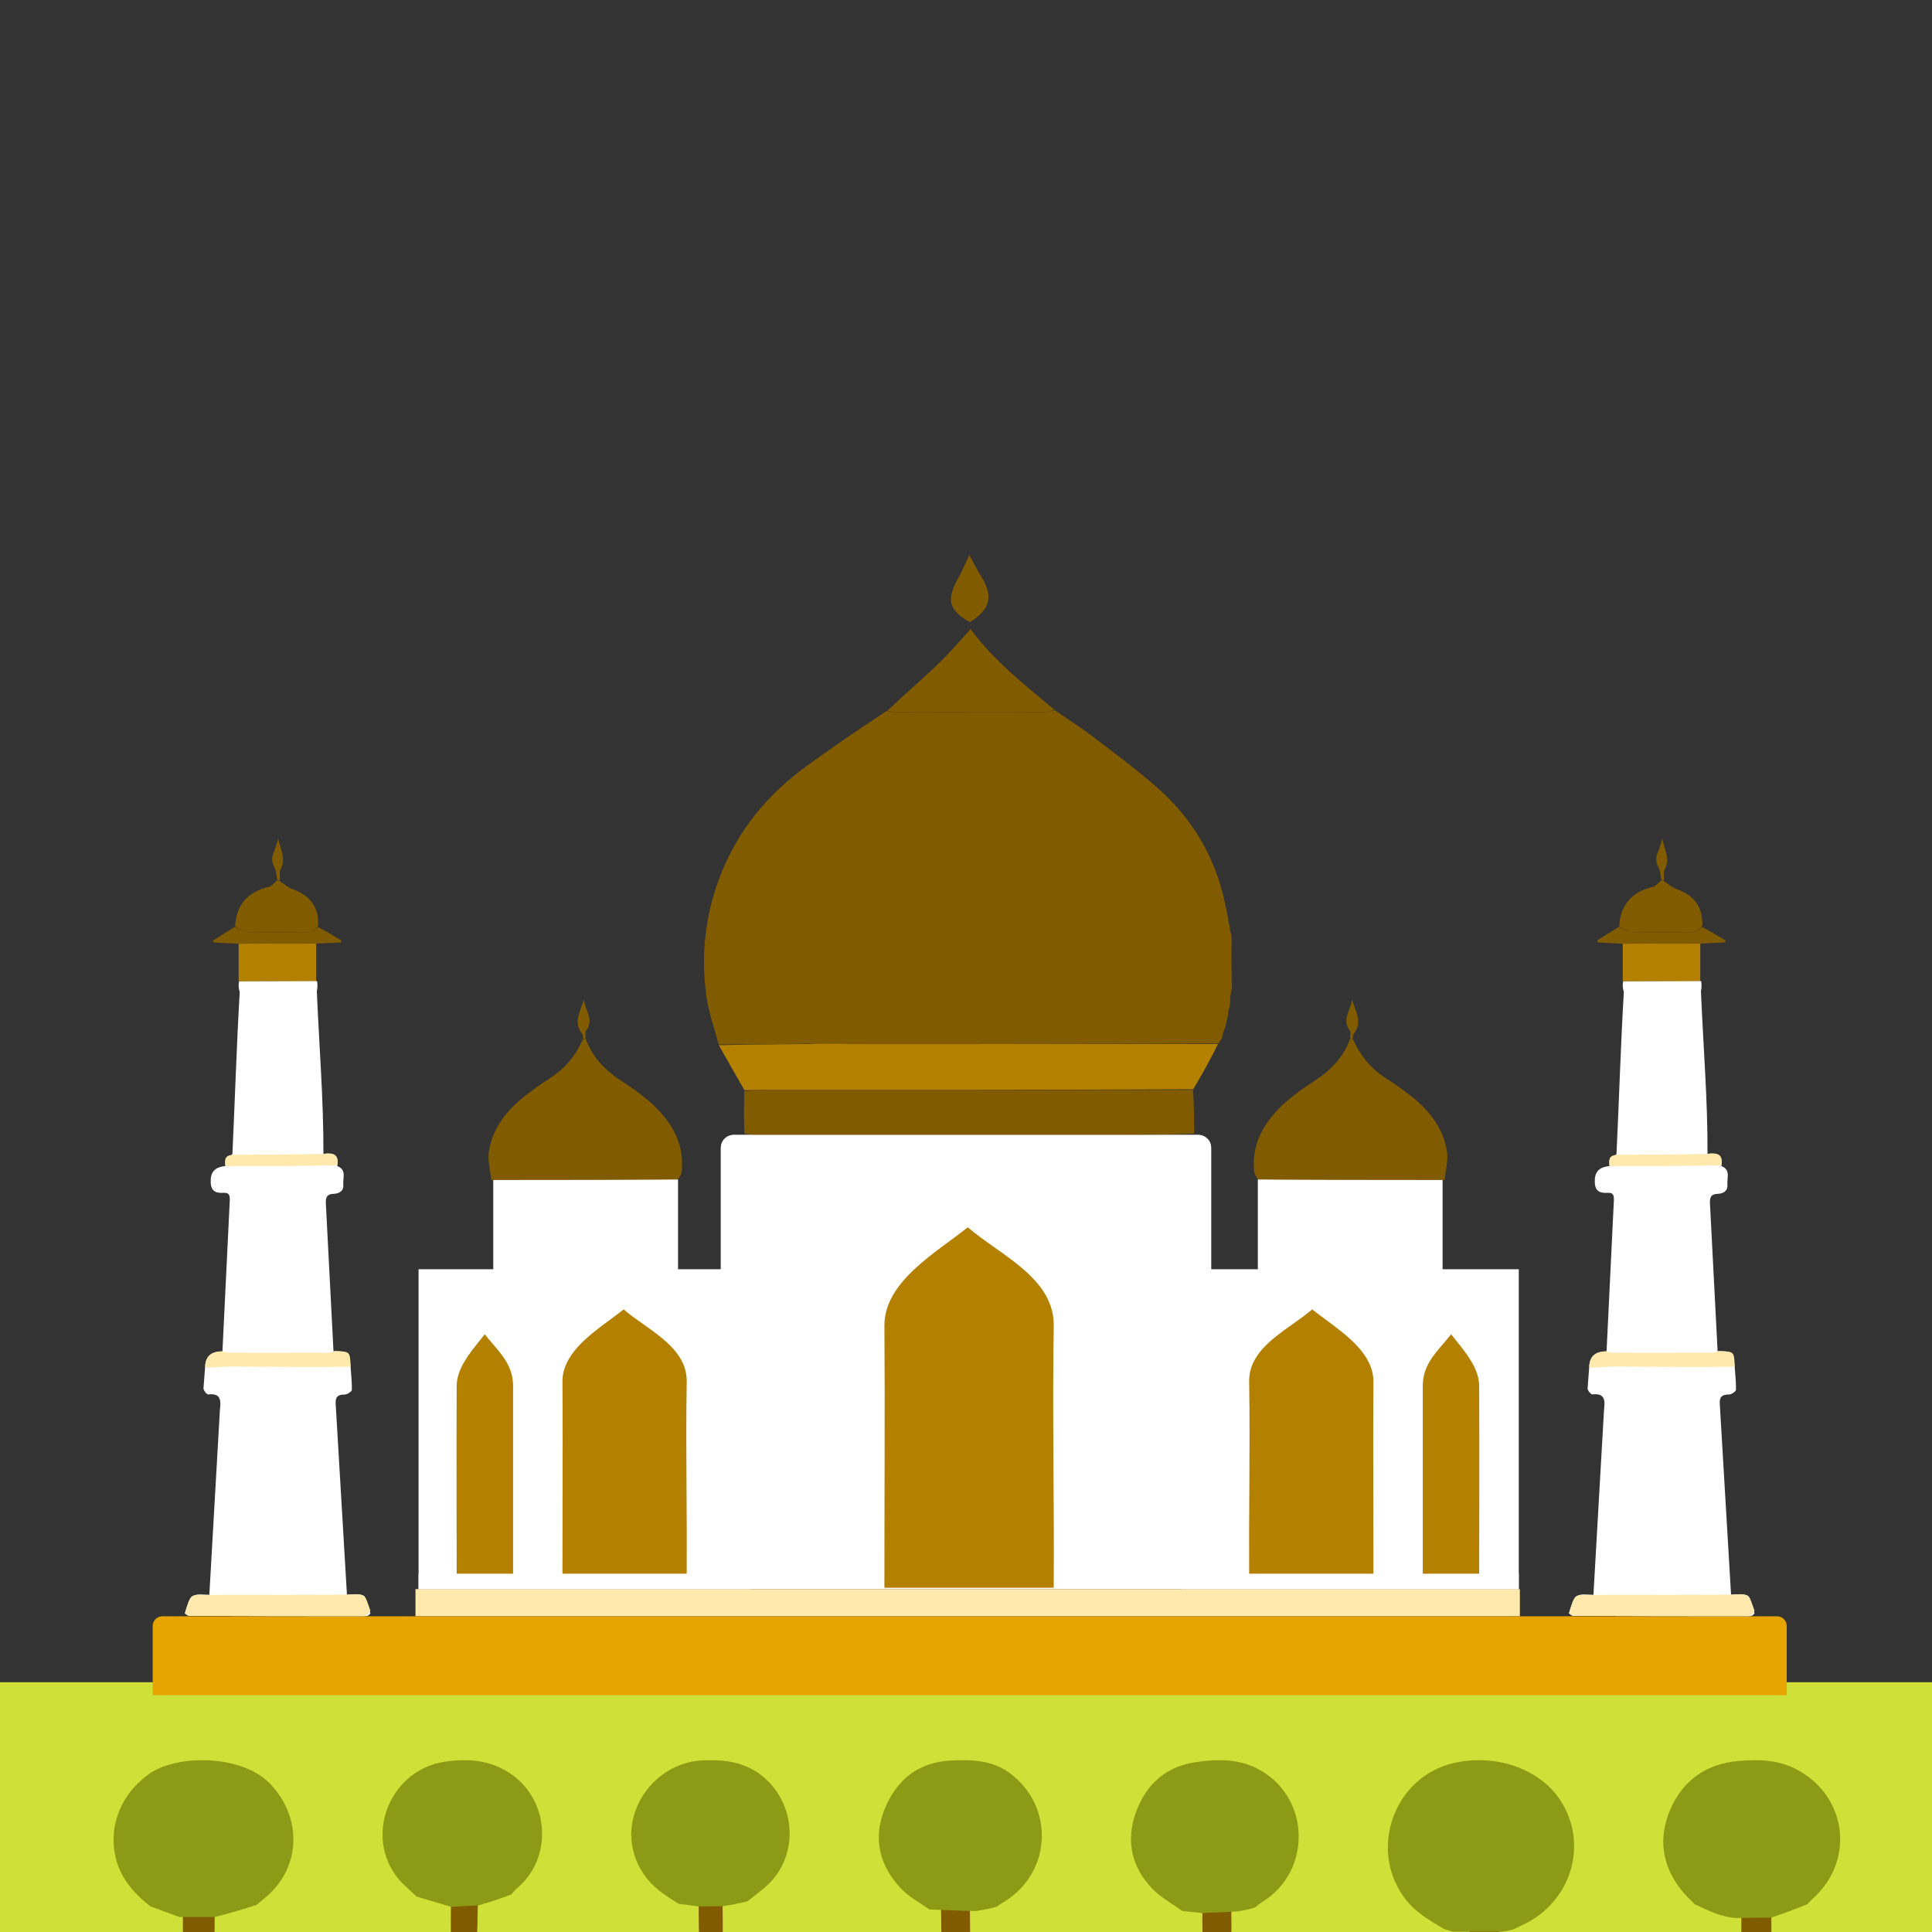<svg width="600" height="600" viewBox="0 0 600 600" fill="none" xmlns="http://www.w3.org/2000/svg">
<rect x="0" y="0" width="600" height="600" fill="#333333" stroke="none"/>
<g clip-path="url(#clip0_7142_22462)">
<g clip-path="url(#clip1_7142_22462)">
<path d="M372.127 352.461C374.336 352.461 376.127 354.252 376.127 356.461V394.179H471.67V493.512H129.992V394.179H223.871V356.461C223.871 354.252 225.662 352.461 227.871 352.461H372.127Z" fill="white"/>
<rect x="-24.195" y="522.43" width="709.801" height="160.933" fill="#CFE039"/>
<path d="M47.414 504.956C47.414 503.299 48.757 501.956 50.414 501.956H551.881C553.538 501.956 554.881 503.299 554.881 504.956V526.43H47.414V504.956Z" fill="#E6A400"/>
<path d="M378.368 324.09C379.052 323.284 379.347 322.629 379.641 321.974C379.705 321.42 379.769 320.866 380.08 320.081C380.48 319.187 380.634 318.525 380.787 317.863C380.814 317.509 380.842 317.154 381.075 316.543C381.318 315.838 381.356 315.389 381.394 314.94C381.429 314.393 381.463 313.846 381.719 313.035C381.959 312.323 381.977 311.877 381.995 311.43C382.033 310.307 382.072 309.184 382.345 307.775C382.574 307.042 382.569 306.594 382.563 306.146C382.476 301.983 382.389 297.82 382.477 293.224C382.564 291.979 382.475 291.165 382.386 290.352C382.172 289.663 381.957 288.974 381.892 287.908C381.057 283.362 380.269 279.136 379.051 275.037C375.786 264.046 369.848 254.467 361.622 246.675C356.245 241.581 350.306 237.069 344.376 232.565C342.771 231.345 341.167 230.126 339.574 228.897C336.93 226.855 334.144 224.996 331.358 223.137C330.099 222.297 328.84 221.457 327.595 220.601C327.206 220.664 326.817 220.744 326.428 220.824C325.587 220.998 324.745 221.171 323.903 221.178C318.372 221.219 307.245 221.214 298.78 221.21C295.928 221.209 293.379 221.208 291.447 221.209C291.447 221.209 291.446 221.209 291.446 221.21C287.266 221.209 283.086 221.204 278.907 221.189C277.949 221.186 276.992 221.042 275.75 220.856C275.619 220.836 275.484 220.816 275.345 220.795C266.822 226.394 258.614 232.015 250.563 237.852C238.361 246.699 229.088 257.933 223.623 272.092C218.964 284.165 217.602 296.703 219.381 309.465C219.865 312.936 220.864 316.334 221.863 319.732C222.318 321.28 222.773 322.827 223.179 324.381C232.641 324.337 242.103 324.294 251.684 324.119C252.15 324.213 252.615 324.254 253.081 324.254C291.38 324.256 339.679 324.249 378.368 324.09Z" fill="#805B00"/>
<path d="M223.225 324.586C235.526 324.324 247.871 324.267 260.486 324.146C261.531 324.142 262.305 324.254 263.08 324.254C301.379 324.257 339.679 324.249 378.255 324.237C375.986 328.849 373.441 333.467 370.57 338.28C327.212 338.469 284.178 338.459 241.145 338.461C237.83 338.461 234.515 338.537 231.2 338.577C228.556 333.982 225.913 329.386 223.225 324.586Z" fill="#B38000"/>
<path d="M231.15 338.835C234.515 338.537 237.83 338.461 241.145 338.461C284.179 338.459 327.212 338.469 370.508 338.483C370.81 342.928 370.85 347.365 370.874 352.062C363.157 352.365 355.457 352.441 347.756 352.445C310.319 352.463 272.881 352.464 235.444 352.455C234.09 352.454 232.737 352.275 231.17 352.087C231.004 347.694 231.052 343.394 231.15 338.835Z" fill="#805B00"/>
<path d="M301.447 221.209C293.751 221.208 286.33 221.217 278.908 221.189C277.849 221.185 276.791 221.01 275.543 220.755C280.575 215.928 285.915 211.386 290.977 206.553C294.617 203.077 297.888 199.214 301.454 195.383C308.489 205.046 318.048 212.532 327.471 220.445C326.364 220.802 325.135 221.169 323.903 221.178C316.509 221.233 309.115 221.205 301.447 221.209Z" fill="#805B00"/>
<path d="M298.031 178.752C299.125 176.475 300.104 174.385 301.043 172.381C302.364 174.782 303.45 176.942 304.704 178.999C308.567 185.339 307.616 189.231 301.135 193.239C294.42 189.263 293.714 186.126 298.031 178.752Z" fill="#805B00"/>
<path d="M274.66 493.081C274.641 466.082 274.854 438.745 274.66 411.747C274.561 397.934 290.993 388.868 300.555 381.14C310.384 389.67 327.49 396.858 327.246 411.747C326.803 438.736 327.415 465.736 327.246 493.081H274.66Z" fill="#B38000"/>
<rect x="129.033" y="493.512" width="342.975" height="8.401" fill="#FFE9AD"/>
<path d="M241.4 493.056C241.404 453.795 241.407 414.093 241.606 374.513C241.609 374.509 241.612 374.504 241.616 374.5C241.611 374.416 241.609 374.329 241.609 374.238C241.593 374.068 241.573 373.893 241.553 373.716C241.375 372.167 241.179 370.463 244.089 370.776C244.172 370.776 244.253 370.777 244.331 370.779C244.332 370.779 244.332 370.779 244.332 370.778C251.845 370.778 259.358 370.778 266.871 370.779C296.854 370.782 326.838 370.785 356.822 370.71C359.672 370.702 360.416 371.533 360.409 374.334L360.356 493.081H351.242L351.517 459.429C351.321 438.536 351.231 417.662 351.231 396.765C351.145 392.223 351.059 387.681 351.003 383.139C350.981 381.415 350.449 380.64 348.639 380.709L255.265 380.731C250.783 380.731 250.781 380.732 250.781 385.078V493.081H241.4V493.056Z" fill="white"/>
<path d="M455.939 581.639C458.934 581.03 462.05 580.938 465.435 580.889C465.689 589.052 465.614 597.176 465.686 605.292C465.725 609.694 465.23 611.517 463.389 611.693C456.315 612.37 456.335 612.541 456.33 594.21C456.329 590.192 456.155 586.174 455.939 581.639Z" fill="#805B00"/>
<path d="M448.556 599.099C443.748 596.319 439.196 593.639 435.943 589.1C425.043 573.893 433.119 551.86 451.281 547.579C463.905 544.603 477.242 548.918 483.91 558.134C493.351 571.185 488.818 589.431 474.204 597.14C472.912 597.821 471.558 598.384 470.095 599.149C468.904 599.503 467.85 599.712 466.298 599.907C460.917 599.899 456.033 599.904 451.15 599.909C450.353 599.656 449.557 599.403 448.556 599.099Z" fill="#8D9A15"/>
<path d="M56.76 578.642C60.215 577.9 63.708 577.859 67.463 577.9C67.38 579.929 66.862 581.799 66.731 583.839C66.556 586.558 66.682 589.409 66.678 592.202C66.644 612.819 66.646 612.712 58.827 611.438C57.323 611.194 56.756 609.902 56.782 606.01C56.841 597.123 56.799 588.232 56.76 578.642Z" fill="#805B00"/>
<path d="M46.686 592.037C41.346 587.832 37.202 582.988 35.798 576.361C33.692 566.423 37.968 556.874 46.277 550.922C54.824 544.799 75.09 544.775 83.898 553.982C94.114 564.661 93.511 580.514 81.905 589.716C81.22 590.26 80.55 590.822 79.784 591.545C75.542 592.934 71.389 594.154 66.719 595.34C62.708 595.322 59.215 595.337 55.722 595.353C52.779 594.276 49.835 593.2 46.686 592.037Z" fill="#8D9A15"/>
<path d="M540.4 581.639C543.395 581.03 546.511 580.938 549.896 580.889C550.15 589.052 550.075 597.176 550.147 605.292C550.186 609.694 549.691 611.517 547.85 611.693C540.776 612.37 540.796 612.541 540.791 594.21C540.789 590.192 540.616 586.174 540.4 581.639Z" fill="#805B00"/>
<path d="M526.336 591.382C524.819 589.854 523.386 588.521 522.182 587.005C516.12 579.376 514.918 570.839 518.7 562.018C522.618 552.881 529.924 547.744 539.912 546.892C545.945 546.377 551.946 546.452 557.592 549.321C573.657 557.486 576.304 577.887 562.796 589.803C562.286 590.253 561.829 590.762 561.25 591.389C557.644 592.849 554.135 594.164 550.127 595.512C546.512 595.579 543.396 595.614 540.28 595.649C535.265 595.687 530.897 593.584 526.336 591.382Z" fill="#8D9A15"/>
<path d="M373.385 584.795C376.281 583.659 379.182 583.243 382.283 582.866C382.465 590.255 382.382 597.611 382.452 604.952C382.497 609.594 382.151 611.654 380.489 611.773C373.404 612.281 373.406 612.459 373.402 590.076C373.402 588.555 373.394 587.035 373.385 584.795Z" fill="#805B00"/>
<path d="M367.196 593.47C363.852 591.113 360.355 589.183 357.739 586.419C351.473 579.8 349.632 571.78 352.662 563.144C355.722 554.425 361.788 548.685 371.205 547.273C378.229 546.221 385.239 546.132 391.659 549.904C407.018 558.928 407.252 581.162 392.121 590.596C391.303 591.107 390.535 591.698 389.684 592.421C388.07 592.917 386.515 593.244 384.48 593.608C380.46 593.806 376.919 593.965 373.378 594.125C371.4 593.923 369.422 593.721 367.196 593.47Z" fill="#8D9A15"/>
<path d="M292.053 583.799C294.911 583.656 297.87 584.05 301.031 584.403C301.259 591.47 301.244 598.585 301.325 605.688C301.377 610.318 300.758 612.064 299.322 611.861C297.642 611.624 295.952 611.572 294.274 611.882C292.751 612.163 292.355 610.012 292.367 605.566C292.386 598.492 292.233 591.413 292.053 583.799Z" fill="#805B00"/>
<path d="M288.645 592.997C285.45 590.772 282.086 588.969 279.636 586.321C273.08 579.236 271.037 570.846 274.771 561.738C278.518 552.601 285.326 547.185 295.499 546.736C301.882 546.454 308.173 546.611 313.655 550.697C327.576 561.072 326.659 581.586 311.83 590.625C311.083 591.08 310.34 591.541 309.488 592.155C308.136 592.577 306.892 592.844 305.304 593.113C304.96 593.116 304.758 593.191 304.758 593.191C304.369 593.265 303.979 593.34 303.155 593.495C299.125 593.425 295.528 593.274 291.931 593.123C290.919 593.094 289.907 593.064 288.645 592.997Z" fill="#8D9A15"/>
<path d="M140.084 586.184C142.822 585.036 145.531 584.62 148.474 584.246C148.436 593.063 148.166 601.839 147.859 611.799C145.786 611.799 143.666 612.156 141.586 611.568C141.006 611.405 140.141 608.518 140.096 606.761C139.928 600.173 140.045 593.535 140.084 586.184Z" fill="#805B00"/>
<path d="M129.345 588.979C126.972 586.666 124.451 584.685 122.701 582.168C113.309 568.652 121.826 549.492 138.148 547.116C145.501 546.047 152.47 546.585 158.845 551.037C170.678 559.3 171.662 576.981 160.69 586.32C160.028 586.883 159.446 587.54 158.777 588.332C155.547 589.57 152.368 590.63 148.715 591.699C145.532 591.868 142.823 592.027 140.113 592.187C136.593 591.145 133.073 590.104 129.345 588.979Z" fill="#8D9A15"/>
<path d="M216.951 583.877C219.273 582.904 221.617 582.838 224.223 582.873C224.485 591.999 224.485 601.025 224.485 608.817C223.822 610.168 223.744 610.443 223.657 610.485C217.004 613.751 217.004 613.749 216.951 583.877Z" fill="#805B00"/>
<path d="M210.767 591.245C208.614 589.88 206.636 588.652 204.81 587.229C197.242 581.327 194.218 571.669 197.13 562.941C200.274 553.514 208.816 547.08 218.266 546.697C225.281 546.413 231.734 547.214 237.389 552.108C246.921 560.356 248.017 575.334 239.271 584.515C237.209 586.68 234.651 588.373 232.218 590.445C229.736 591.065 227.357 591.525 224.47 591.987C221.616 592.008 219.272 592.027 216.928 592.046C214.956 591.795 212.984 591.543 210.767 591.245Z" fill="#8D9A15"/>
<rect x="153.188" y="366.249" width="57.381" height="28.464" fill="white"/>
<path d="M181.098 322.595C181.471 322.587 181.685 322.581 181.895 322.329C181.901 322.028 181.878 321.733 181.856 321.456C181.812 320.893 181.774 320.407 181.994 320.117C183.79 317.743 182.997 315.632 182.206 313.526C181.811 312.474 181.417 311.424 181.346 310.343C181.128 311.124 180.837 311.902 180.546 312.679C179.494 315.488 178.447 318.287 180.902 321.177C181.032 321.331 181.03 321.598 181.028 321.886C181.027 322.125 181.025 322.378 181.098 322.595Z" fill="#805B00"/>
<path d="M193.239 335.861C188.127 332.538 183.975 328.458 181.898 322.575C181.684 322.581 181.47 322.587 180.98 322.771C178.707 328.018 175.352 331.922 170.764 334.86C168.144 336.537 165.604 338.358 163.145 340.266C157.434 344.696 153.053 350.181 151.849 357.443C151.52 359.428 151.85 361.522 152.18 363.616C152.33 364.569 152.481 365.522 152.569 366.465C171.736 366.458 190.904 366.452 210.498 366.296C211.202 365.332 211.653 364.532 211.728 363.699C212.192 358.583 211.032 353.854 208.238 349.515C204.445 343.628 198.972 339.588 193.239 335.861Z" fill="#805B00"/>
<path d="M174.702 467.108C174.685 474.352 174.668 481.586 174.673 488.788H213.263C213.316 480.233 213.264 471.723 213.213 463.241C213.145 451.827 213.076 440.462 213.263 429.1C213.398 420.853 206.279 415.825 199.677 411.164C197.533 409.65 195.444 408.174 193.676 406.64C192.409 407.663 190.978 408.719 189.484 409.821C182.701 414.826 174.613 420.794 174.673 429.1C174.763 441.711 174.733 454.423 174.702 467.108Z" fill="#B38000"/>
<path d="M141.83 430.346C141.716 446.201 141.83 488.788 141.83 488.788H159.34V430.346C159.34 424.666 156.131 420.945 152.945 417.252C152.124 416.3 151.305 415.349 150.542 414.368C150.058 414.992 149.539 415.635 149.005 416.298C145.722 420.371 141.867 425.153 141.83 430.346Z" fill="#B38000"/>
<path d="M426.497 467.108C426.514 474.352 426.532 481.586 426.526 488.788H387.937C387.884 480.233 387.935 471.723 387.986 463.241C388.055 451.827 388.123 440.462 387.937 429.1C387.801 420.853 394.921 415.825 401.522 411.164C403.666 409.65 405.755 408.174 407.524 406.64C408.79 407.663 410.221 408.719 411.715 409.821C418.498 414.826 426.586 420.794 426.526 429.1C426.436 441.711 426.467 454.423 426.497 467.108Z" fill="#B38000"/>
<path d="M459.369 430.346C459.483 446.201 459.369 488.788 459.369 488.788H441.859V430.346C441.859 424.666 445.069 420.945 448.254 417.252C449.075 416.3 449.894 415.349 450.657 414.368C451.142 414.992 451.661 415.635 452.195 416.298C455.477 420.371 459.332 425.153 459.369 430.346Z" fill="#B38000"/>
<rect width="57.381" height="28.464" transform="matrix(-1 0 0 1 448.012 366.249)" fill="white"/>
<path d="M420.101 322.595C419.728 322.587 419.514 322.581 419.304 322.329C419.298 322.028 419.321 321.733 419.343 321.456C419.387 320.893 419.425 320.407 419.205 320.117C417.409 317.743 418.202 315.632 418.993 313.526C419.388 312.474 419.782 311.424 419.854 310.343C420.071 311.124 420.362 311.902 420.653 312.679C421.705 315.488 422.752 318.287 420.298 321.177C420.167 321.331 420.169 321.598 420.171 321.886C420.173 322.125 420.174 322.378 420.101 322.595Z" fill="#805B00"/>
<path d="M407.961 335.861C413.072 332.538 417.224 328.458 419.302 322.575C419.516 322.581 419.73 322.587 420.219 322.771C422.493 328.018 425.848 331.922 430.435 334.86C433.055 336.537 435.596 338.358 438.055 340.266C443.765 344.696 448.146 350.181 449.35 357.443C449.679 359.428 449.349 361.522 449.019 363.616C448.869 364.569 448.719 365.522 448.631 366.465C429.463 366.458 410.295 366.452 390.701 366.296C389.997 365.332 389.547 364.532 389.471 363.699C389.007 358.583 390.167 353.854 392.962 349.515C396.754 343.628 402.227 339.588 407.961 335.861Z" fill="#805B00"/>
<path d="M233.061 361.353H366.938L366.938 493.512H471.672V488.788H376.127V356.461C376.127 354.252 374.336 352.461 372.127 352.461H227.871C225.662 352.461 223.871 354.252 223.871 356.461L223.872 488.788H129.992V493.512H233.061V361.353Z" fill="white"/>
<rect x="74.109" y="292.529" width="24.074" height="12.205" fill="#B38000"/>
<path d="M73 287.798C73.341 280.955 76.937 276.941 83.562 275.401C84.429 275.199 85.111 274.202 86.047 273.424C86.444 273.407 86.672 273.539 86.901 273.67C88.179 274.49 89.361 275.573 90.753 276.081C95.984 277.987 99.109 281.298 98.792 287.662C97.852 288.618 96.945 289.454 96.022 289.471C89.584 289.59 83.14 289.631 76.704 289.465C75.456 289.433 74.234 288.38 73 287.798Z" fill="#805B00"/>
<path d="M72.824 287.896C74.233 288.38 75.455 289.433 76.703 289.465C83.139 289.631 89.584 289.59 96.022 289.471C96.944 289.454 97.852 288.618 98.788 287.912C101.21 289.132 103.61 290.602 106.01 292.071C105.999 292.272 105.987 292.472 105.976 292.673C103.584 292.803 101.191 292.933 98.257 293.049C95.3 293.055 92.885 293.075 90.299 293.078C89.899 293.075 89.669 293.087 89.171 293.067C87.639 293.05 86.376 293.065 84.975 293.065C84.654 293.039 84.471 293.047 84.013 293.043C82.263 293.04 80.79 293.065 79.168 293.073C78.82 293.061 78.621 293.066 78.156 293.044C76.816 293.053 75.741 293.09 74.667 293.126C71.896 292.978 69.125 292.829 66.354 292.681C66.285 292.476 66.217 292.271 66.148 292.066C68.315 290.709 70.482 289.352 72.824 287.896Z" fill="#805B00"/>
<path d="M86.936 273.421C86.672 273.539 86.444 273.407 86.1 273.212C85.765 271.914 85.846 270.509 85.263 269.481C84.218 267.64 84.355 266.015 85.177 264.215C85.65 263.181 85.896 262.044 86.401 260.462C87.067 263.904 88.945 266.704 87.124 270.003C86.665 270.834 87.001 272.103 86.936 273.421Z" fill="#805B00"/>
<path d="M98.398 307.867C98.621 306.718 98.664 305.688 98.441 304.687L74.258 304.766C73.986 305.951 74.109 307.045 74.451 308.064C73.453 324.88 72.96 341.898 72.173 358.377C71.819 358.973 70.908 358.989 70.183 359.652C69.84 360.405 69.977 361.234 69.977 362.142C66.383 362.459 65.309 364.333 65.436 367.228C65.562 370.105 67.211 370.59 69.525 370.443C70.008 370.413 70.369 370.478 70.639 370.618C70.731 370.667 70.811 370.724 70.883 370.789C71 370.894 71.09 371.021 71.158 371.165C71.356 371.571 71.385 372.115 71.361 372.709L69.082 419.685C65.713 419.717 63.838 421.248 63.709 424.397L63.191 431.211C63.238 431.886 64.246 433.101 64.699 433.049C68.742 432.59 68.6 435.1 68.295 437.808L65.01 495.306C63.336 495.306 61.194 494.857 59.697 495.754C58.832 496.273 58.147 498.573 57.566 500.523L57.414 501.033L57.419 501.037C57.831 501.364 58.14 501.609 58.418 501.728C58.537 501.78 58.652 501.808 58.768 501.808C76.887 501.875 95.006 501.928 113.125 501.909C113.766 501.908 114.404 501.961 115.033 501.033C114.322 499.07 113.693 495.948 112.906 495.563C111.308 494.782 109.454 495.222 107.746 495.232L104.262 436.246C104.072 433.898 104.787 433.078 107.1 433.076C107.859 433.075 109.248 432.156 109.271 431.609C109.346 429.933 109.025 426.152 108.881 424.466C108.561 420.741 108.126 419.692 105.508 419.692C105.235 419.681 103.835 419.608 103.572 419.692L101.213 374.046C101.086 372.2 101.25 370.819 103.66 370.75C105.336 370.703 106.803 369.845 106.613 367.863C106.416 365.844 107.733 363.236 104.717 362.125C105.295 358.432 103.154 357.99 100.439 358.347C100.509 341.546 99.092 324.649 98.398 307.867Z" fill="white"/>
<path d="M73.122 358.615C82.016 358.595 91.391 358.531 100.486 358.347C103.2 357.991 105.353 358.192 104.775 361.885C93.27 362.134 81.776 362.143 70.023 362.142C69.648 359.385 70.261 358.622 73.122 358.615Z" fill="#FFE9AD"/>
<path d="M108.881 424.466C96.617 424.598 84.329 424.462 72.041 424.399C69.418 424.386 66.793 424.64 63.895 424.721C63.652 424.58 63.705 424.49 63.709 424.397C63.837 421.248 65.485 419.717 68.854 419.685C69.826 419.785 70.567 420.13 71.31 420.132C81.518 420.158 91.726 420.142 101.934 420.116C102.406 420.115 102.877 419.934 103.572 419.692C103.983 419.562 104.172 419.584 104.361 419.591C108.723 419.767 108.723 419.766 108.881 424.466Z" fill="#FFE9AD"/>
<path d="M64.591 495.307C79.145 495.273 93.433 495.311 107.995 495.231C109.821 495.201 111.41 494.832 112.907 495.564C113.694 495.948 114.322 498.259 115.033 500.222C114.405 501.15 113.765 501.908 113.125 501.909C95.006 501.929 76.887 501.876 58.767 501.809C58.386 501.807 58.006 501.504 57.414 501.033C58.027 498.996 58.755 496.32 59.698 495.755C61.164 494.876 62.776 495.432 64.591 495.307Z" fill="#FFE9AD"/>
<rect x="503.957" y="292.529" width="24.074" height="12.205" fill="#B38000"/>
<path d="M502.848 287.798C503.189 280.955 506.784 276.941 513.41 275.401C514.277 275.199 514.958 274.202 515.895 273.424C516.292 273.407 516.52 273.539 516.748 273.67C518.027 274.49 519.209 275.573 520.601 276.081C525.831 277.987 528.957 281.298 528.64 287.662C527.7 288.618 526.793 289.454 525.87 289.471C519.432 289.59 512.988 289.631 506.552 289.465C505.303 289.433 504.082 288.38 502.848 287.798Z" fill="#805B00"/>
<path d="M502.671 287.896C504.081 288.38 505.303 289.433 506.551 289.465C512.987 289.631 519.431 289.59 525.87 289.471C526.792 289.454 527.699 288.618 528.635 287.912C531.057 289.132 533.457 290.602 535.857 292.071C535.846 292.272 535.835 292.472 535.823 292.673C533.431 292.803 531.039 292.933 528.104 293.049C525.147 293.055 522.733 293.075 520.147 293.078C519.746 293.075 519.517 293.087 519.019 293.067C517.487 293.05 516.223 293.065 514.823 293.065C514.502 293.039 514.318 293.047 513.86 293.043C512.111 293.04 510.638 293.065 509.015 293.073C508.668 293.061 508.469 293.066 508.004 293.044C506.663 293.053 505.589 293.09 504.514 293.126C501.743 292.978 498.973 292.829 496.202 292.681C496.133 292.476 496.065 292.271 495.996 292.066C498.163 290.709 500.329 289.352 502.671 287.896Z" fill="#805B00"/>
<path d="M516.783 273.421C516.52 273.539 516.291 273.407 515.947 273.212C515.613 271.914 515.694 270.509 515.11 269.481C514.065 267.64 514.203 266.015 515.025 264.215C515.498 263.181 515.744 262.044 516.249 260.462C516.915 263.904 518.793 266.704 516.971 270.003C516.513 270.834 516.848 272.103 516.783 273.421Z" fill="#805B00"/>
<path d="M528.246 307.867C528.469 306.718 528.512 305.688 528.289 304.687L504.105 304.766C503.834 305.951 503.957 307.045 504.299 308.064C503.301 324.88 502.808 341.898 502.02 358.377C501.667 358.973 500.756 358.989 500.031 359.652C499.687 360.405 499.824 361.234 499.824 362.142C496.23 362.459 495.156 364.333 495.283 367.228C495.41 370.105 497.059 370.59 499.373 370.443C499.855 370.413 500.217 370.478 500.486 370.618C500.578 370.667 500.658 370.724 500.73 370.789C500.848 370.894 500.938 371.021 501.006 371.165C501.203 371.571 501.232 372.115 501.209 372.709L498.93 419.685C495.561 419.717 493.686 421.248 493.557 424.397L493.039 431.211C493.086 431.886 494.094 433.101 494.547 433.049C498.59 432.59 498.447 435.1 498.143 437.808L494.857 495.306C493.183 495.306 491.042 494.857 489.545 495.754C488.68 496.273 487.994 498.573 487.414 500.523L487.262 501.033L487.267 501.037C487.678 501.364 487.987 501.609 488.266 501.728C488.385 501.78 488.5 501.808 488.615 501.808C506.734 501.875 524.854 501.928 542.973 501.909C543.613 501.908 544.252 501.961 544.881 501.033C544.17 499.07 543.541 495.948 542.754 495.563C541.156 494.782 539.301 495.222 537.594 495.232L534.109 436.246C533.92 433.898 534.635 433.078 536.947 433.076C537.707 433.075 539.096 432.156 539.119 431.609C539.193 429.933 538.873 426.152 538.729 424.466C538.409 420.741 537.974 419.692 535.356 419.692C535.082 419.681 533.683 419.608 533.42 419.692L531.061 374.046C530.934 372.2 531.098 370.819 533.508 370.75C535.184 370.703 536.65 369.845 536.461 367.863C536.264 365.844 537.58 363.236 534.564 362.125C535.143 358.432 533.002 357.99 530.287 358.347C530.356 341.546 528.94 324.649 528.246 307.867Z" fill="white"/>
<path d="M502.97 358.615C511.863 358.595 521.238 358.531 530.334 358.347C533.048 357.991 535.2 358.192 534.623 361.885C523.118 362.134 511.623 362.143 499.871 362.142C499.496 359.385 500.109 358.622 502.97 358.615Z" fill="#FFE9AD"/>
<path d="M538.729 424.466C526.464 424.598 514.177 424.462 501.889 424.399C499.265 424.386 496.641 424.64 493.743 424.721C493.5 424.58 493.552 424.49 493.556 424.397C493.685 421.248 495.333 419.717 498.702 419.685C499.673 419.785 500.415 420.13 501.158 420.132C511.366 420.158 521.574 420.142 531.782 420.116C532.254 420.115 532.725 419.934 533.419 419.692C533.831 419.562 534.019 419.584 534.208 419.591C538.571 419.767 538.571 419.766 538.729 424.466Z" fill="#FFE9AD"/>
<path d="M494.439 495.307C508.993 495.273 523.28 495.311 537.843 495.231C539.668 495.201 541.257 494.832 542.755 495.564C543.542 495.948 544.169 498.259 544.88 500.222C544.252 501.15 543.613 501.908 542.973 501.909C524.854 501.929 506.734 501.876 488.615 501.809C488.234 501.807 487.853 501.504 487.262 501.033C487.875 498.996 488.603 496.32 489.545 495.755C491.011 494.876 492.623 495.432 494.439 495.307Z" fill="#FFE9AD"/>
</g>
</g>
<defs>
<clipPath id="clip0_7142_22462">
<rect width="600" height="600" fill="white"/>
</clipPath>
<clipPath id="clip1_7142_22462">
<rect width="600" height="600" fill="white" transform="translate(0 80)"/>
</clipPath>
</defs>
</svg>
